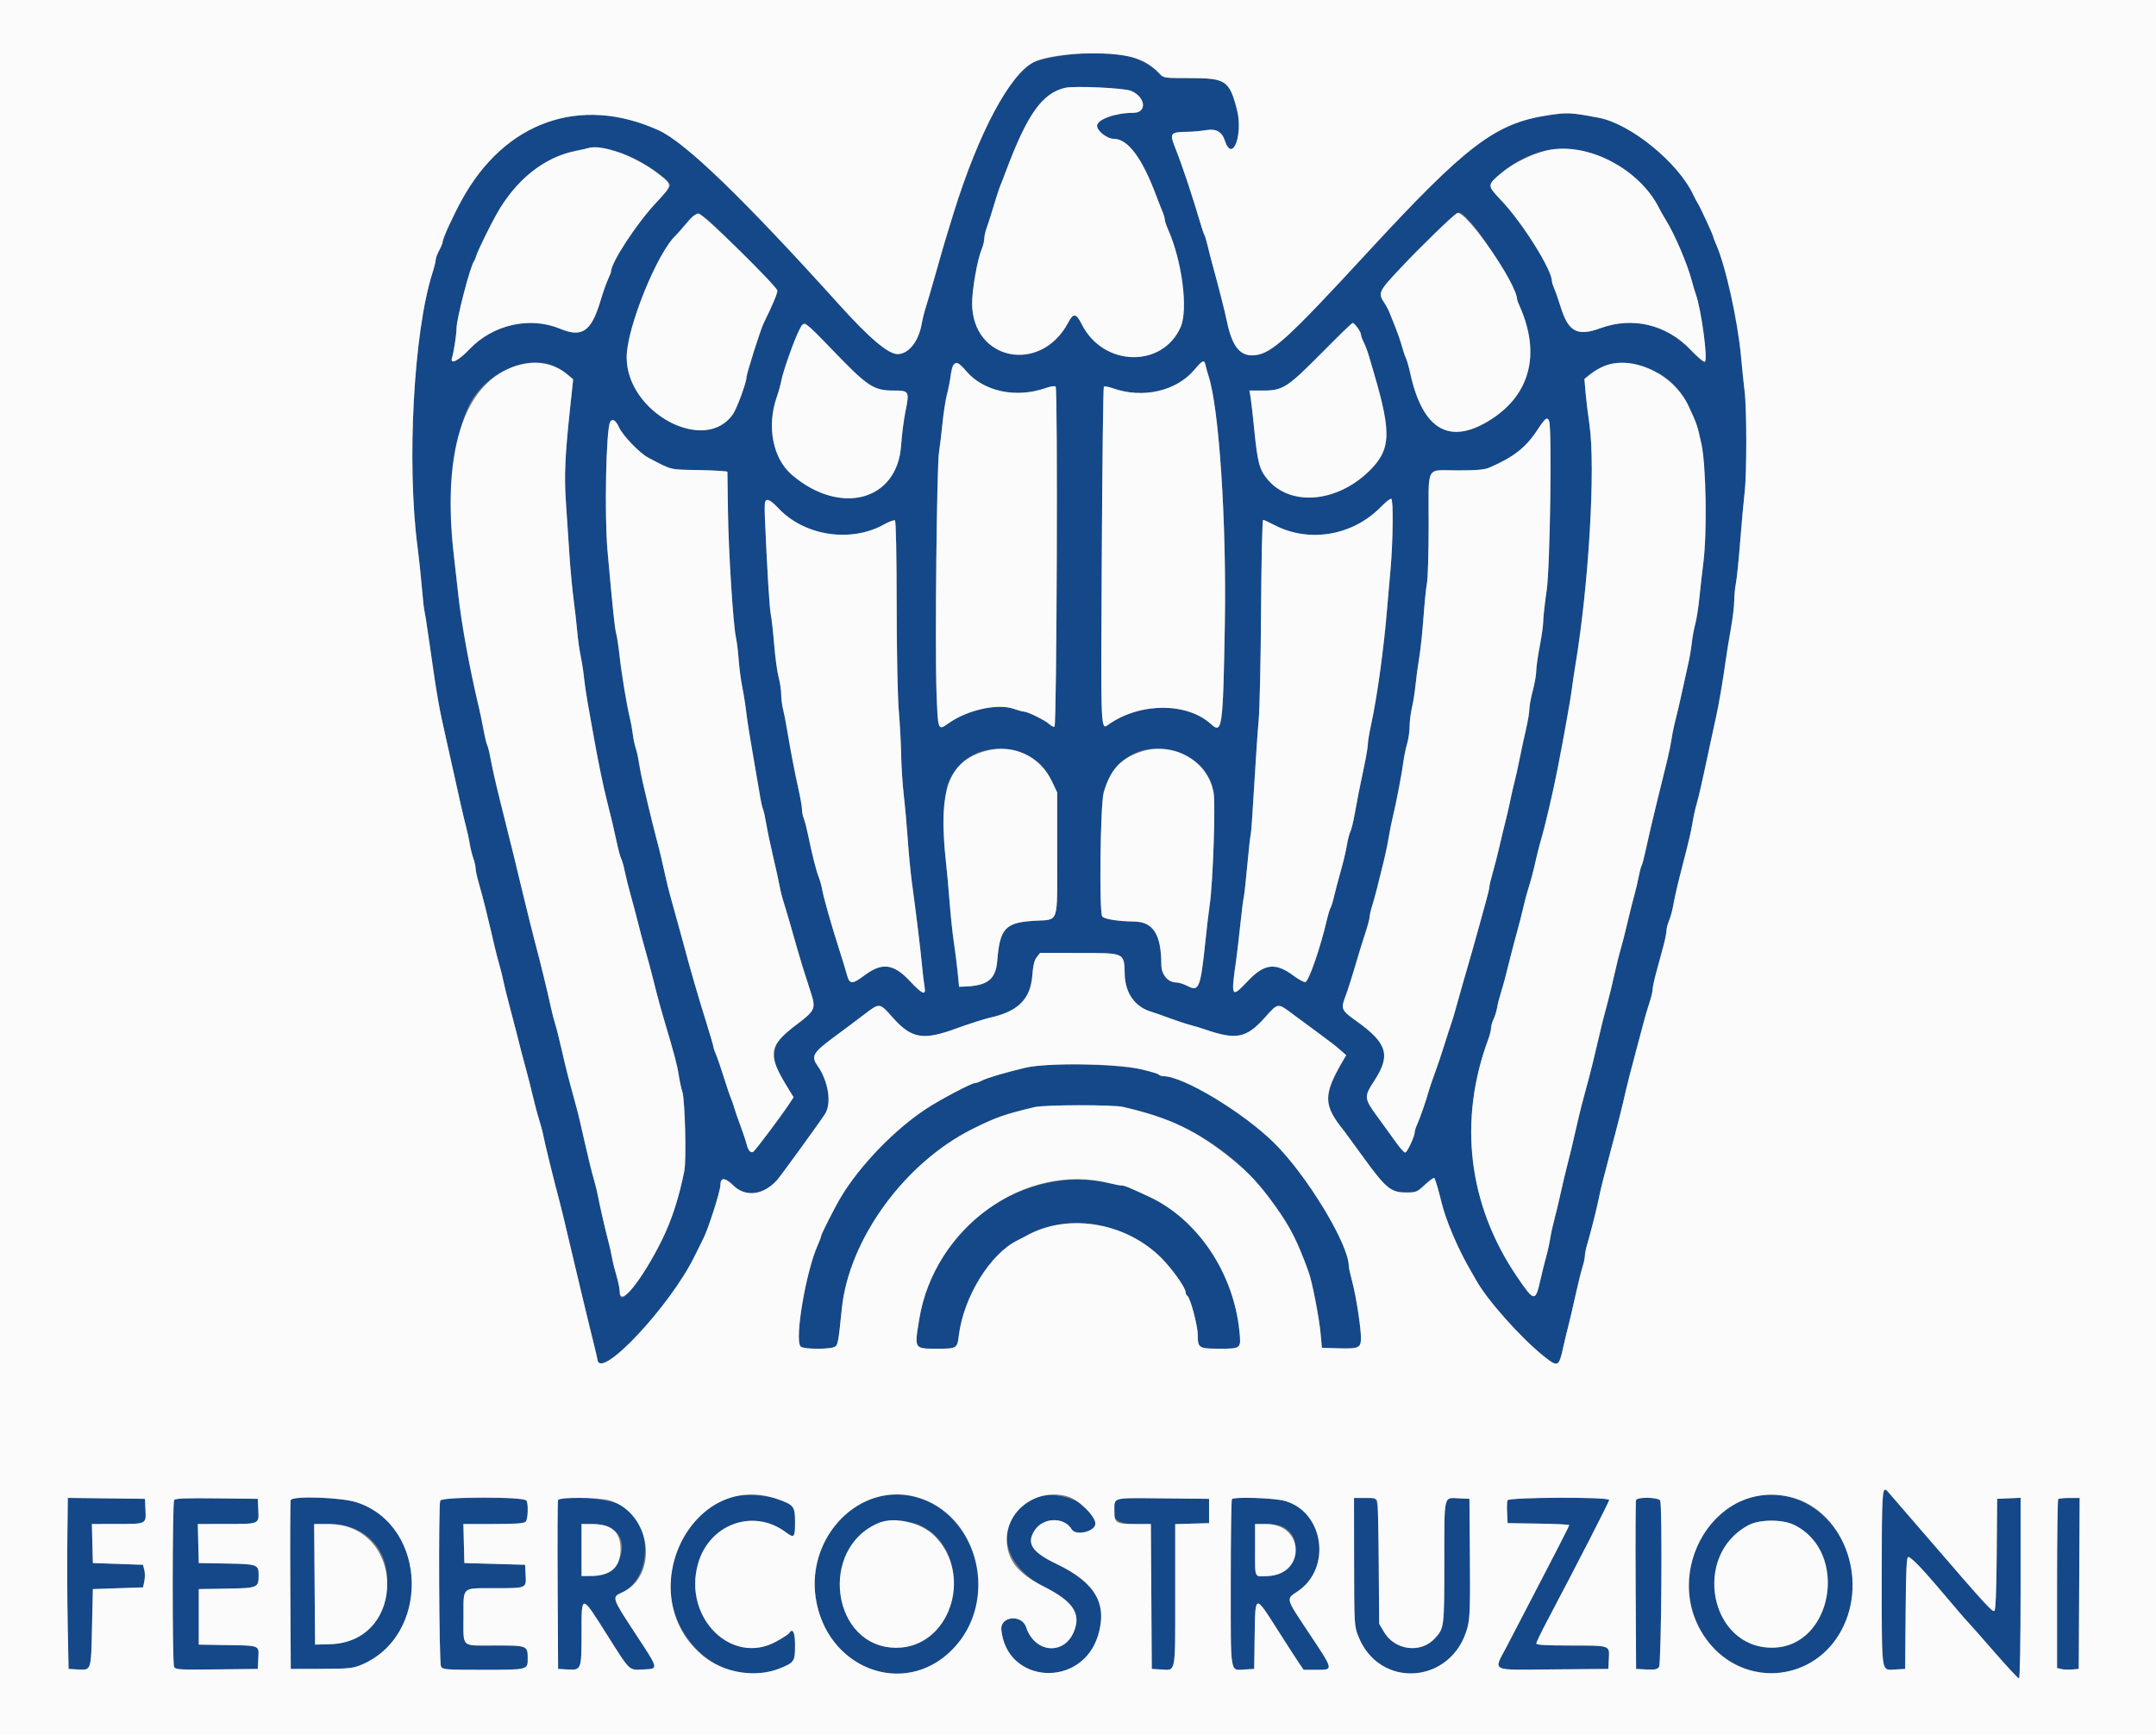 <svg id="svg" version="1.1" xmlns="http://www.w3.org/2000/svg" xmlns:xlink="http://www.w3.org/1999/xlink" width="400" height="321.966" viewBox="0, 0, 400,321.966"><rect x="0" y="0" width="400" height="321.966" fill="#808080" stroke="none"/><g id="svgg"><path id="path0" d="M197.262 10.285 C 194.788 10.640,192.549 11.152,191.787 11.536 C 187.334 13.782,181.520 24.716,176.944 39.452 C 175.291 44.776,174.924 46.014,173.601 50.725 C 172.854 53.382,172.029 56.208,171.767 57.005 C 171.504 57.802,171.151 59.229,170.982 60.176 C 170.406 63.393,168.545 65.700,166.525 65.700 C 164.789 65.700,161.320 62.764,155.706 56.542 C 137.918 36.827,127.165 26.436,122.222 24.186 C 107.726 17.589,93.677 22.534,85.710 37.037 C 84.005 40.142,82.126 44.260,82.126 44.893 C 82.126 45.094,81.836 45.800,81.481 46.461 C 81.127 47.122,80.837 47.907,80.837 48.205 C 80.837 48.503,80.557 49.627,80.214 50.702 C 76.753 61.549,75.430 85.941,77.461 101.449 C 77.727 103.486,78.092 106.892,78.270 109.018 C 78.449 111.143,78.663 113.100,78.745 113.366 C 78.828 113.631,79.204 116.023,79.582 118.680 C 81.110 129.430,81.371 130.938,82.792 137.198 C 83.134 138.704,83.619 140.878,83.870 142.029 C 85.046 147.424,86.091 151.995,86.485 153.462 C 86.723 154.348,87.017 155.723,87.139 156.517 C 87.261 157.312,87.560 158.526,87.803 159.215 C 88.046 159.904,88.243 160.775,88.240 161.152 C 88.238 161.528,88.513 162.778,88.851 163.929 C 89.190 165.081,89.713 167.037,90.013 168.277 C 90.313 169.517,90.753 171.329,90.989 172.303 C 91.226 173.277,91.583 174.799,91.783 175.684 C 91.983 176.570,92.359 178.019,92.620 178.905 C 92.881 179.791,93.222 181.167,93.378 181.965 C 93.534 182.762,94.052 184.863,94.528 186.634 C 95.004 188.406,95.592 190.652,95.833 191.626 C 96.537 194.467,96.977 196.156,97.595 198.390 C 97.914 199.541,98.482 201.787,98.857 203.382 C 99.233 204.976,99.776 207.005,100.065 207.890 C 100.353 208.776,100.694 210.081,100.821 210.789 C 101.044 212.024,102.928 219.662,103.840 223.027 C 104.080 223.913,104.954 227.536,105.782 231.079 C 106.609 234.622,107.485 238.317,107.729 239.291 C 107.972 240.266,108.477 242.367,108.851 243.961 C 109.226 245.556,109.810 247.947,110.149 249.275 C 110.488 250.604,110.809 251.979,110.862 252.331 C 111.427 256.105,124.363 242.285,128.845 233.119 C 129.567 231.643,130.293 230.183,130.458 229.875 C 131.331 228.243,133.655 220.997,133.655 219.904 C 133.655 218.402,134.498 218.424,136.070 219.967 C 138.321 222.176,141.653 221.762,144.161 218.960 C 144.858 218.182,152.039 208.284,153.061 206.694 C 154.346 204.696,153.695 200.601,151.627 197.666 C 150.453 195.999,150.871 195.274,154.589 192.530 C 156.449 191.158,159.019 189.234,160.301 188.254 C 163.221 186.022,163.151 186.015,165.582 188.750 C 169.122 192.733,171.232 193.100,177.456 190.814 C 179.432 190.089,182.742 189.022,183.575 188.843 C 188.854 187.706,191.183 185.410,191.522 181.009 C 191.667 179.138,191.902 178.158,192.343 177.598 L 192.961 176.812 200.104 176.817 C 208.810 176.823,208.556 176.703,208.670 180.837 C 208.765 184.263,210.579 186.820,213.542 187.706 C 214.154 187.888,215.668 188.418,216.908 188.883 C 218.148 189.349,219.887 189.924,220.773 190.162 C 221.659 190.400,222.818 190.746,223.349 190.931 C 229.369 193.028,231.210 192.675,234.723 188.747 C 237.171 186.010,237.004 186.023,240.065 188.325 C 241.419 189.344,243.628 190.974,244.975 191.948 C 246.321 192.923,247.948 194.185,248.591 194.753 L 249.758 195.786 249.140 196.846 C 245.448 203.178,245.479 205.040,249.357 209.823 C 249.500 210.000,250.929 211.957,252.532 214.171 C 257.154 220.556,257.984 221.256,260.932 221.256 C 262.740 221.256,262.904 221.187,264.397 219.790 C 265.259 218.984,266.034 218.440,266.120 218.582 C 266.335 218.939,266.959 221.068,267.469 223.188 C 268.241 226.396,270.472 231.651,272.665 235.427 C 273.128 236.224,273.678 237.186,273.887 237.566 C 275.887 241.193,282.185 248.265,286.422 251.641 C 289.033 253.721,289.218 253.639,290.007 250.058 C 290.278 248.831,290.708 247.029,290.963 246.055 C 291.217 245.081,291.810 242.544,292.279 240.419 C 292.748 238.293,293.337 235.912,293.587 235.128 C 293.837 234.343,294.042 233.382,294.042 232.991 C 294.042 232.600,294.254 231.575,294.514 230.713 C 295.118 228.709,296.292 224.052,296.614 222.383 C 296.882 220.994,297.542 218.332,298.571 214.493 C 300.127 208.685,300.995 205.253,301.625 202.415 C 301.861 201.353,302.622 198.382,303.317 195.813 C 304.013 193.245,304.764 190.419,304.986 189.533 C 305.209 188.647,305.664 187.111,305.997 186.118 C 306.330 185.126,306.602 184.000,306.602 183.616 C 306.602 183.231,306.907 181.797,307.279 180.428 C 307.651 179.059,308.231 176.924,308.568 175.684 C 308.905 174.444,309.180 173.099,309.180 172.695 C 309.179 172.291,309.397 171.437,309.665 170.797 C 309.932 170.158,310.277 168.894,310.432 167.990 C 310.697 166.447,311.271 163.987,312.246 160.225 C 313.395 155.792,313.747 154.275,314.024 152.566 C 314.190 151.541,314.526 150.020,314.771 149.184 C 315.193 147.742,315.795 145.083,317.262 138.164 C 317.619 136.481,318.123 134.163,318.381 133.011 C 318.887 130.754,319.671 126.167,320.168 122.544 C 320.339 121.304,320.762 118.696,321.110 116.747 C 321.457 114.799,321.747 112.407,321.754 111.433 C 321.761 110.459,321.901 109.010,322.064 108.213 C 322.227 107.415,322.588 103.865,322.867 100.322 C 323.145 96.779,323.512 92.725,323.683 91.313 C 324.086 87.977,324.083 75.917,323.678 72.616 C 323.505 71.204,323.213 68.382,323.029 66.345 C 322.407 59.453,320.126 49.185,318.331 45.201 C 318.080 44.643,317.874 44.090,317.874 43.974 C 317.874 43.690,315.382 38.296,314.967 37.681 C 314.788 37.415,314.437 36.758,314.188 36.220 C 311.413 30.217,302.560 22.978,296.618 21.853 C 291.371 20.859,290.834 20.833,287.163 21.394 C 277.389 22.887,272.052 26.947,253.684 46.860 C 238.851 62.940,235.928 65.603,232.769 65.914 C 230.123 66.175,228.634 64.379,227.650 59.742 C 227.157 57.416,226.264 53.901,224.910 48.953 C 224.643 47.979,224.255 46.457,224.047 45.572 C 223.839 44.686,223.580 43.816,223.471 43.639 C 223.362 43.462,223.124 42.810,222.942 42.190 C 221.213 36.308,219.394 30.842,217.991 27.315 C 216.962 24.728,217.149 24.490,220.236 24.457 C 221.240 24.447,222.786 24.312,223.671 24.158 C 225.618 23.819,226.689 24.404,227.255 26.117 C 228.648 30.335,230.692 24.973,229.475 20.290 C 228.088 14.948,227.407 14.493,220.814 14.493 C 215.926 14.493,215.888 14.487,215.113 13.653 C 211.885 10.184,205.870 9.049,197.262 10.285 M209.850 16.862 C 212.568 18.012,212.862 20.934,210.260 20.934 C 206.967 20.934,203.543 22.160,203.543 23.339 C 203.543 24.312,205.417 25.763,206.678 25.766 C 209.252 25.773,211.885 29.302,214.486 36.232 C 214.885 37.295,215.412 38.640,215.657 39.222 C 215.902 39.804,216.103 40.488,216.103 40.743 C 216.103 40.998,216.378 41.826,216.714 42.584 C 219.318 48.454,220.471 57.466,219.032 60.709 C 215.643 68.347,204.681 68.048,200.721 60.209 C 199.654 58.096,199.155 58.020,198.200 59.824 C 193.094 69.480,180.351 66.931,180.355 56.253 C 180.356 53.696,181.331 48.165,182.108 46.307 C 182.383 45.648,182.609 44.745,182.609 44.300 C 182.609 43.855,182.812 42.945,183.061 42.277 C 183.309 41.609,183.900 39.758,184.373 38.164 C 184.846 36.570,185.360 34.976,185.514 34.622 C 185.669 34.267,186.176 32.963,186.641 31.723 C 190.591 21.196,193.346 17.313,197.585 16.300 C 199.295 15.891,208.558 16.315,209.850 16.862 M114.676 28.211 C 117.842 29.023,124.316 33.179,124.316 34.401 C 124.316 34.642,123.144 36.095,121.712 37.629 C 118.055 41.547,113.366 48.722,113.366 50.399 C 113.366 50.509,113.092 51.207,112.758 51.950 C 112.424 52.693,111.829 54.388,111.436 55.717 C 109.722 61.503,108.025 62.699,103.939 61.003 C 98.328 58.673,91.466 60.212,87.124 64.775 C 85.071 66.932,83.473 67.739,83.857 66.425 C 84.206 65.233,84.702 61.988,84.702 60.901 C 84.702 59.150,87.216 49.493,87.939 48.470 C 88.064 48.293,88.274 47.786,88.405 47.343 C 88.656 46.501,90.859 41.990,92.101 39.775 C 95.687 33.379,100.912 29.188,106.763 28.013 C 107.826 27.799,108.841 27.572,109.018 27.507 C 109.579 27.303,112.592 27.678,114.676 28.211 M293.559 27.992 C 299.422 29.196,305.349 33.624,307.825 38.647 C 308.043 39.090,308.622 40.105,309.112 40.902 C 310.731 43.537,313.057 48.986,313.855 52.013 C 314.089 52.899,314.434 54.058,314.622 54.589 C 315.650 57.494,316.893 66.761,316.304 67.125 C 316.117 67.241,314.929 66.246,313.664 64.915 C 309.202 60.217,302.915 58.708,296.922 60.896 C 292.635 62.461,290.973 61.574,289.550 56.962 C 289.147 55.657,288.616 54.133,288.370 53.575 C 288.124 53.016,287.923 52.385,287.923 52.173 C 287.923 50.034,282.445 41.308,278.487 37.141 C 275.886 34.403,275.886 34.346,278.477 32.153 C 283.010 28.317,288.186 26.888,293.559 27.992 M273.151 41.610 C 275.921 44.745,281.481 54.095,281.481 55.618 C 281.481 55.707,281.685 56.237,281.934 56.795 C 285.991 65.885,283.784 73.680,275.845 78.305 C 268.642 82.502,263.862 79.453,261.637 69.243 C 261.386 68.092,261.037 66.860,260.861 66.506 C 260.684 66.151,260.341 65.137,260.097 64.251 C 259.853 63.366,259.332 61.844,258.939 60.870 C 258.547 59.895,258.057 58.663,257.850 58.132 C 257.644 57.601,257.234 56.804,256.940 56.361 C 255.589 54.330,255.651 54.192,260.023 49.545 C 263.574 45.770,269.343 40.167,270.299 39.563 C 270.854 39.212,271.342 39.563,273.151 41.610 M137.236 46.527 C 141.023 50.330,144.167 53.652,144.222 53.911 C 144.303 54.295,143.262 56.777,141.691 59.941 C 141.097 61.139,138.486 69.382,138.486 70.061 C 138.486 70.948,136.782 75.613,136.051 76.728 C 130.994 84.438,116.264 76.669,116.264 66.293 C 116.264 60.872,121.919 46.875,125.417 43.639 C 125.608 43.462,126.465 42.484,127.320 41.465 C 129.614 38.732,129.322 38.583,137.236 46.527 M154.814 65.320 C 160.994 71.731,162.121 72.464,165.796 72.464 C 168.688 72.464,168.749 72.573,167.983 76.362 C 167.670 77.911,167.308 80.746,167.178 82.664 C 166.486 92.901,155.936 95.760,146.962 88.144 C 143.400 85.121,142.215 79.179,144.091 73.752 C 144.427 72.778,144.811 71.401,144.943 70.692 C 145.540 67.496,148.590 59.900,149.275 59.906 C 149.452 59.908,151.945 62.344,154.814 65.320 M251.828 60.752 C 252.196 61.219,252.496 61.806,252.496 62.056 C 252.496 62.307,252.726 62.957,253.007 63.501 C 253.288 64.044,253.714 65.160,253.953 65.981 C 254.191 66.801,254.621 68.269,254.908 69.243 C 258.210 80.467,258.053 83.480,253.959 87.455 C 247.932 93.309,239.341 93.986,235.158 88.937 C 233.647 87.114,233.305 85.821,232.692 79.628 C 232.434 77.016,232.127 74.336,232.011 73.671 L 231.800 72.464 234.303 72.464 C 238.007 72.464,238.801 71.955,245.229 65.468 C 251.356 59.284,250.919 59.596,251.828 60.752 M223.692 67.874 C 223.799 68.362,224.030 69.195,224.206 69.726 C 226.181 75.677,227.575 96.918,227.240 115.942 C 226.901 135.151,226.749 136.250,224.689 134.365 C 220.265 130.315,211.602 130.315,205.760 134.364 C 204.175 135.463,204.227 136.685,204.412 103.160 C 204.507 86.012,204.678 71.877,204.793 71.751 C 204.907 71.624,205.651 71.752,206.446 72.034 C 212.007 74.012,218.243 72.591,221.629 68.576 C 223.172 66.746,223.426 66.660,223.692 67.874 M102.777 67.939 C 103.552 68.284,104.672 68.974,105.264 69.472 L 106.342 70.378 105.806 75.366 C 104.821 84.549,104.655 88.183,104.992 93.156 C 105.169 95.769,105.458 100.117,105.635 102.818 C 105.811 105.519,106.167 109.324,106.425 111.272 C 106.683 113.221,106.986 115.902,107.098 117.230 C 107.210 118.559,107.496 120.588,107.734 121.739 C 107.971 122.890,108.251 124.702,108.356 125.765 C 108.461 126.828,108.768 128.929,109.038 130.435 C 109.309 131.940,109.826 134.839,110.187 136.876 C 110.963 141.252,111.934 145.941,112.621 148.631 C 113.350 151.487,113.979 154.154,114.502 156.614 C 114.757 157.817,115.099 159.049,115.262 159.353 C 115.425 159.658,115.718 160.703,115.914 161.676 C 116.109 162.650,116.635 164.750,117.083 166.345 C 117.531 167.939,118.107 170.113,118.363 171.176 C 118.620 172.238,119.198 174.412,119.648 176.006 C 120.098 177.601,120.670 179.702,120.918 180.676 C 121.167 181.651,121.609 183.390,121.901 184.541 C 122.194 185.692,122.802 187.866,123.252 189.372 C 125.047 195.368,125.654 197.667,125.933 199.517 C 126.093 200.580,126.391 201.957,126.595 202.576 C 127.086 204.072,127.367 215.179,126.965 217.230 C 125.552 224.446,123.069 230.658,119.507 235.895 C 116.124 240.868,114.976 241.818,114.976 239.647 C 114.976 239.135,114.700 237.794,114.364 236.668 C 114.027 235.543,113.656 234.042,113.539 233.333 C 113.422 232.625,113.132 231.320,112.894 230.435 C 112.375 228.499,111.218 223.469,110.931 221.900 C 110.818 221.280,110.540 220.121,110.314 219.324 C 109.782 217.452,109.243 215.284,108.511 212.077 C 108.188 210.660,107.758 208.776,107.555 207.890 C 107.352 207.005,106.924 205.338,106.603 204.187 C 105.533 200.348,105.001 198.257,104.187 194.686 C 103.742 192.738,103.211 190.636,103.006 190.016 C 102.801 189.396,102.446 188.019,102.218 186.957 C 101.592 184.042,100.158 178.164,99.271 174.879 C 99.008 173.905,98.602 172.311,98.369 171.337 C 98.136 170.362,97.656 168.406,97.302 166.989 C 96.949 165.572,96.493 163.688,96.288 162.802 C 96.084 161.916,95.647 160.105,95.317 158.776 C 93.904 153.090,93.330 150.781,92.914 149.114 C 91.938 145.200,91.377 142.733,91.007 140.726 C 90.793 139.566,90.518 138.455,90.395 138.256 C 90.272 138.058,89.960 136.760,89.701 135.373 C 89.441 133.985,89.090 132.271,88.919 131.562 C 87.152 124.208,85.607 115.757,85.003 110.145 C 84.822 108.462,84.462 105.274,84.204 103.060 C 82.947 92.293,84.119 80.957,87.096 75.083 C 90.064 69.225,97.777 65.712,102.777 67.939 M179.339 68.937 C 182.546 72.661,188.572 73.920,194.000 72.001 C 194.910 71.679,195.688 71.566,195.853 71.731 C 196.276 72.154,196.063 134.700,195.638 134.841 C 195.452 134.903,195.003 134.676,194.639 134.336 C 193.886 133.635,190.668 132.047,189.985 132.040 C 189.736 132.038,188.881 131.806,188.084 131.526 C 185.088 130.472,179.448 131.724,175.955 134.219 C 174.003 135.613,174.008 135.626,173.746 128.281 C 173.447 119.920,173.800 86.493,174.214 83.897 C 174.384 82.834,174.675 80.414,174.862 78.518 C 175.049 76.622,175.417 74.244,175.680 73.233 C 175.943 72.222,176.253 70.658,176.367 69.756 C 176.741 66.813,177.362 66.642,179.339 68.937 M304.748 67.981 C 309.672 69.640,311.814 71.855,314.532 78.100 C 316.317 82.203,317.088 96.225,315.992 104.670 C 315.773 106.353,315.452 109.179,315.278 110.950 C 315.104 112.721,314.763 114.895,314.520 115.781 C 314.278 116.667,313.987 118.246,313.875 119.291 C 313.763 120.336,313.467 122.075,313.218 123.156 C 312.969 124.237,312.454 126.570,312.074 128.341 C 311.694 130.113,311.155 132.432,310.876 133.494 C 310.597 134.557,310.265 136.151,310.137 137.037 C 310.009 137.923,309.657 139.662,309.355 140.902 C 308.493 144.447,307.653 147.858,307.255 149.436 C 306.756 151.411,305.705 155.937,305.190 158.327 C 304.957 159.408,304.670 160.447,304.553 160.637 C 304.436 160.826,304.197 161.753,304.021 162.697 C 303.845 163.640,303.492 165.137,303.237 166.023 C 302.982 166.908,302.400 169.227,301.943 171.176 C 301.487 173.124,300.913 175.370,300.668 176.167 C 300.423 176.965,299.903 179.066,299.512 180.837 C 299.121 182.609,298.540 185.000,298.222 186.151 C 297.560 188.543,297.023 190.689,296.449 193.237 C 295.874 195.790,295.012 199.266,294.492 201.127 C 293.767 203.725,293.069 206.464,292.605 208.535 C 291.896 211.696,291.137 214.871,290.679 216.586 C 290.443 217.472,289.931 219.646,289.540 221.417 C 289.150 223.188,288.611 225.435,288.344 226.409 C 288.076 227.383,287.743 228.913,287.604 229.808 C 287.465 230.703,287.129 232.225,286.858 233.190 C 286.587 234.154,286.114 236.058,285.807 237.419 C 284.856 241.635,284.660 241.610,281.425 236.846 C 272.371 223.510,270.502 207.914,276.143 192.754 C 276.407 192.045,276.629 191.132,276.636 190.725 C 276.644 190.317,276.849 189.593,277.091 189.114 C 277.333 188.636,277.633 187.665,277.758 186.957 C 277.882 186.248,278.193 185.016,278.448 184.219 C 278.896 182.819,279.419 180.854,280.336 177.134 C 280.576 176.159,281.095 174.203,281.489 172.786 C 281.883 171.369,282.392 169.370,282.621 168.344 C 282.850 167.318,283.254 165.797,283.519 164.963 C 284.055 163.278,284.575 161.286,285.051 159.098 C 285.225 158.301,285.579 156.924,285.839 156.039 C 286.724 153.017,288.073 147.241,289.034 142.351 C 290.070 137.078,291.430 129.466,291.622 127.858 C 291.738 126.884,292.028 124.928,292.265 123.510 C 294.775 108.508,296.050 86.696,294.882 78.719 C 294.599 76.784,294.275 74.100,294.161 72.754 L 293.955 70.306 295.101 69.392 C 297.751 67.277,301.173 66.777,304.748 67.981 M287.405 78.126 C 287.952 79.552,287.586 105.170,286.957 109.501 C 286.609 111.892,286.322 114.459,286.318 115.206 C 286.315 115.953,286.023 118.054,285.669 119.876 C 285.316 121.698,285.022 123.768,285.018 124.477 C 285.013 125.185,284.723 126.842,284.372 128.159 C 284.022 129.475,283.736 131.028,283.736 131.609 C 283.736 132.190,283.455 133.867,283.112 135.334 C 282.769 136.802,282.245 139.235,281.947 140.741 C 281.650 142.246,281.200 144.275,280.946 145.250 C 280.692 146.224,280.346 147.746,280.176 148.631 C 280.006 149.517,279.659 151.039,279.405 152.013 C 279.151 152.987,278.627 155.161,278.241 156.844 C 277.855 158.527,277.267 160.834,276.934 161.971 C 276.601 163.107,276.329 164.251,276.329 164.512 C 276.329 164.773,276.057 165.945,275.725 167.115 C 275.393 168.286,274.809 170.403,274.428 171.820 C 274.046 173.237,273.460 175.338,273.125 176.490 C 271.749 181.229,270.455 185.765,270.049 187.279 C 269.812 188.164,269.461 189.324,269.270 189.855 C 269.079 190.386,268.493 192.198,267.968 193.881 C 267.443 195.564,266.636 197.955,266.176 199.195 C 265.715 200.435,265.221 201.884,265.078 202.415 C 264.643 204.029,263.441 207.507,262.946 208.583 C 262.690 209.141,262.480 209.791,262.480 210.026 C 262.480 210.823,261.076 213.849,260.706 213.849 C 260.503 213.849,259.769 213.046,259.074 212.064 C 258.379 211.083,256.832 208.946,255.636 207.315 C 253.050 203.787,253.024 203.524,254.966 200.539 C 258.077 195.758,257.404 193.551,251.562 189.390 C 248.914 187.504,248.754 187.164,249.538 185.084 C 250.108 183.573,250.857 181.199,252.048 177.134 C 252.281 176.337,252.840 174.560,253.289 173.186 C 253.739 171.811,254.106 170.434,254.105 170.126 C 254.104 169.818,254.310 168.913,254.562 168.116 C 255.007 166.713,255.724 163.944,256.855 159.259 C 257.155 158.019,257.520 156.217,257.666 155.255 C 257.812 154.292,258.147 152.626,258.411 151.551 C 259.022 149.063,260.121 143.318,260.387 141.224 C 260.499 140.338,260.799 138.899,261.053 138.025 C 261.306 137.152,261.516 135.702,261.518 134.805 C 261.521 133.907,261.723 132.303,261.967 131.240 C 262.211 130.177,262.507 128.293,262.626 127.053 C 262.744 125.813,263.047 123.567,263.300 122.061 C 263.552 120.556,263.911 117.179,264.097 114.558 C 264.283 111.936,264.575 109.054,264.746 108.153 C 264.917 107.252,265.056 102.416,265.056 97.406 C 265.056 86.042,264.419 87.279,270.276 87.279 C 273.937 87.279,275.388 87.157,276.280 86.775 C 280.749 84.863,283.053 83.074,285.154 79.884 C 286.695 77.545,287.070 77.253,287.405 78.126 M114.834 79.269 C 115.519 80.789,118.664 84.071,120.214 84.884 C 124.832 87.304,124.038 87.109,129.710 87.220 C 132.589 87.276,134.948 87.421,134.954 87.542 C 134.960 87.663,135.006 90.950,135.057 94.847 C 135.154 102.280,136.023 115.990,136.545 118.317 C 136.713 119.067,136.938 120.904,137.044 122.401 C 137.151 123.897,137.445 126.135,137.698 127.375 C 137.950 128.615,138.293 130.789,138.459 132.206 C 138.625 133.623,139.148 136.957,139.621 139.614 C 140.094 142.271,140.671 145.633,140.905 147.087 C 141.138 148.540,141.422 149.879,141.535 150.063 C 141.649 150.247,141.934 151.522,142.170 152.896 C 142.405 154.270,142.992 157.061,143.475 159.098 C 143.957 161.135,144.470 163.476,144.615 164.300 C 144.760 165.125,145.103 166.501,145.378 167.360 C 145.653 168.219,146.188 170.008,146.567 171.337 C 146.947 172.665,147.548 174.767,147.902 176.006 C 148.564 178.318,149.104 180.057,150.424 184.129 C 151.401 187.142,151.249 187.490,147.826 190.079 C 144.407 192.667,143.637 193.747,143.647 195.941 C 143.654 197.598,143.917 198.204,146.324 202.108 L 147.237 203.590 146.377 204.888 C 144.866 207.171,140.144 213.459,139.763 213.695 C 139.256 214.008,138.808 213.482,138.487 212.197 C 138.337 211.600,137.833 210.097,137.367 208.857 C 136.901 207.617,136.375 206.095,136.199 205.475 C 136.023 204.855,135.745 204.058,135.582 203.704 C 135.418 203.349,134.831 201.610,134.277 199.839 C 133.723 198.068,133.066 196.162,132.818 195.604 C 132.570 195.045,132.367 194.448,132.367 194.277 C 132.367 194.106,131.783 192.099,131.070 189.817 C 129.499 184.793,128.164 180.193,126.874 175.362 C 126.496 173.945,125.919 171.844,125.591 170.692 C 124.490 166.816,123.941 164.744,123.503 162.802 C 123.264 161.739,122.904 160.145,122.704 159.259 C 122.504 158.374,122.068 156.634,121.736 155.395 C 121.404 154.155,120.825 151.836,120.449 150.242 C 120.073 148.647,119.559 146.473,119.306 145.411 C 119.054 144.348,118.713 142.609,118.549 141.546 C 118.385 140.483,118.111 139.251,117.941 138.808 C 117.771 138.366,117.530 137.206,117.406 136.232 C 117.281 135.258,117.034 133.895,116.857 133.205 C 116.324 131.124,115.308 124.997,114.955 121.739 C 114.773 120.056,114.485 118.153,114.315 117.509 C 114.039 116.468,113.717 113.391,112.717 102.254 C 112.113 95.537,112.444 79.492,113.211 78.251 C 113.619 77.591,114.258 77.992,114.834 79.269 M258.376 97.452 C 258.333 100.093,258.155 103.776,257.981 105.636 C 257.807 107.496,257.517 110.829,257.336 113.043 C 256.751 120.237,255.489 129.394,254.398 134.359 C 254.061 135.897,253.784 137.536,253.784 138.002 C 253.784 138.467,253.505 140.180,253.163 141.807 C 252.170 146.535,251.852 148.138,251.340 151.013 C 251.075 152.500,250.706 154.001,250.521 154.348 C 250.335 154.694,250.053 155.796,249.893 156.797 C 249.734 157.797,249.232 159.919,248.778 161.514 C 248.324 163.108,247.766 165.223,247.537 166.213 C 247.309 167.203,247.004 168.205,246.860 168.438 C 246.716 168.671,246.409 169.673,246.179 170.663 C 244.974 175.851,242.812 182.097,242.181 182.215 C 241.910 182.265,240.917 181.730,239.973 181.026 C 236.647 178.545,234.593 178.780,231.540 181.993 C 228.416 185.280,228.343 185.149,229.347 178.100 C 229.512 176.948,229.858 173.989,230.117 171.523 C 230.375 169.057,230.659 166.811,230.747 166.531 C 230.835 166.251,231.128 163.604,231.398 160.648 C 231.668 157.692,231.958 155.083,232.042 154.851 C 232.126 154.618,232.415 150.588,232.684 145.894 C 232.953 141.200,233.328 135.692,233.518 133.655 C 233.708 131.618,233.909 122.415,233.964 113.205 C 234.020 103.994,234.191 96.460,234.344 96.464 C 234.496 96.467,235.419 96.887,236.393 97.398 C 242.853 100.782,250.948 99.418,256.191 94.061 C 258.408 91.796,258.467 91.886,258.376 97.452 M144.450 94.336 C 149.281 99.439,157.833 100.744,163.991 97.318 C 164.953 96.782,165.876 96.442,166.042 96.562 C 166.223 96.692,166.350 102.936,166.358 112.077 C 166.365 120.999,166.530 129.255,166.753 131.884 C 166.963 134.364,167.160 138.060,167.191 140.097 C 167.222 142.134,167.447 145.539,167.691 147.665 C 167.935 149.791,168.265 153.486,168.424 155.878 C 168.583 158.269,168.937 161.892,169.210 163.929 C 170.101 170.561,170.758 175.949,171.035 178.905 C 171.184 180.499,171.405 182.347,171.525 183.011 C 171.850 184.814,171.194 184.571,168.765 181.986 C 165.755 178.783,163.623 178.537,160.332 181.010 C 158.122 182.670,157.612 182.655,157.145 180.918 C 156.942 180.165,156.359 178.245,155.848 176.651 C 154.188 171.470,152.836 166.717,152.505 164.895 C 152.393 164.275,152.104 163.261,151.864 162.641 C 151.395 161.430,150.602 158.285,149.917 154.911 C 149.682 153.760,149.334 152.410,149.142 151.911 C 148.949 151.413,148.792 150.631,148.792 150.174 C 148.792 149.717,148.513 148.096,148.171 146.571 C 147.469 143.437,146.660 139.227,146.031 135.427 C 145.796 134.010,145.455 132.271,145.273 131.562 C 145.092 130.853,144.938 129.622,144.931 128.824 C 144.925 128.027,144.707 126.578,144.446 125.604 C 144.186 124.630,143.821 121.948,143.635 119.646 C 143.449 117.343,143.165 114.807,143.005 114.009 C 142.756 112.769,142.350 106.124,141.913 96.135 C 141.737 92.114,142.101 91.856,144.450 94.336 M189.359 139.680 C 192.260 140.736,193.853 142.197,195.195 145.034 L 196.135 147.021 196.135 158.495 C 196.135 171.833,196.585 170.549,191.808 170.851 C 186.496 171.186,185.506 172.268,185.019 178.262 C 184.741 181.686,183.253 182.882,179.066 183.047 L 177.939 183.092 177.686 180.515 C 177.546 179.098,177.226 176.562,176.974 174.879 C 176.722 173.196,176.361 169.791,176.171 167.311 C 175.981 164.831,175.686 161.560,175.514 160.043 C 174.898 154.603,175.104 147.203,175.927 145.224 C 178.128 139.931,183.714 137.625,189.359 139.680 M218.443 139.622 C 222.360 140.990,224.459 143.306,225.151 147.021 C 225.540 149.108,225.044 163.726,224.446 167.794 C 224.277 168.945,223.929 171.878,223.674 174.311 C 222.720 183.388,222.467 184.041,220.327 182.950 C 219.612 182.585,218.670 182.287,218.234 182.287 C 216.675 182.287,215.459 180.829,215.456 178.957 C 215.447 173.403,213.958 171.037,210.442 170.987 C 207.369 170.944,204.808 170.531,204.490 170.029 C 203.901 169.098,204.144 149.177,204.771 147.021 C 206.683 140.438,212.214 137.445,218.443 139.622 M190.177 198.126 C 186.294 199.059,183.198 199.978,182.180 200.499 C 181.679 200.756,181.078 200.966,180.846 200.966 C 180.240 200.966,174.477 204.007,171.925 205.673 C 166.007 209.536,159.524 216.243,155.979 222.172 C 154.903 223.970,152.335 229.031,152.335 229.352 C 152.335 229.509,152.060 230.251,151.725 231.002 C 149.519 235.938,147.390 248.456,148.524 249.823 C 148.992 250.387,154.267 250.400,154.972 249.839 C 155.464 249.447,155.578 248.787,156.180 242.834 C 157.480 229.983,167.810 215.765,180.418 209.478 C 184.767 207.310,186.356 206.750,191.948 205.418 C 193.815 204.974,206.477 204.948,208.374 205.386 C 220.912 208.275,229.544 213.909,236.635 223.833 C 239.409 227.715,240.746 230.365,242.808 236.071 C 243.455 237.862,244.746 244.520,245.009 247.424 L 245.250 250.081 248.423 250.173 C 252.086 250.280,252.496 250.085,252.496 248.233 C 252.496 246.301,251.579 240.405,250.869 237.768 C 250.524 236.488,250.242 235.210,250.242 234.930 C 250.242 230.875,242.433 218.003,236.344 212.017 C 230.562 206.335,219.500 199.678,215.839 199.678 C 215.524 199.678,215.128 199.542,214.960 199.377 C 213.238 197.681,195.710 196.796,190.177 198.126 M198.229 218.918 C 184.185 220.051,172.833 230.674,170.537 244.829 C 169.635 250.392,169.537 250.242,174.061 250.242 C 177.484 250.242,177.610 250.162,177.889 247.826 C 178.739 240.712,183.675 232.671,188.728 230.170 C 189.348 229.863,190.072 229.488,190.338 229.337 C 198.368 224.765,209.811 226.953,216.302 234.301 C 218.226 236.479,219.968 239.076,219.968 239.767 C 219.968 240.016,220.105 240.305,220.273 240.408 C 220.835 240.755,222.222 245.966,222.222 247.728 C 222.222 250.116,222.424 250.242,226.273 250.242 C 230.291 250.242,230.287 250.245,229.933 246.860 C 228.803 236.078,222.163 226.229,213.205 222.048 C 209.510 220.323,208.640 219.968,208.111 219.968 C 207.798 219.968,206.751 219.768,205.784 219.524 C 203.870 219.042,200.272 218.753,198.229 218.918 M349.517 276.557 C 348.922 276.775,348.932 308.484,349.527 309.298 C 349.851 309.741,350.316 309.840,351.701 309.762 L 353.462 309.662 353.547 299.275 C 353.614 291.122,353.720 288.889,354.042 288.889 C 354.514 288.889,356.478 290.886,359.447 294.384 C 363.824 299.541,364.750 300.618,365.234 301.106 C 365.508 301.383,367.657 303.820,370.009 306.522 C 372.362 309.223,374.419 311.433,374.583 311.433 C 374.760 311.433,374.879 304.672,374.879 294.671 L 374.879 277.909 372.705 278.005 L 370.531 278.100 370.446 288.390 C 370.389 295.349,370.248 298.749,370.012 298.895 C 369.623 299.136,368.357 297.746,357.668 285.346 C 353.621 280.652,350.222 276.721,350.115 276.610 C 350.007 276.500,349.738 276.475,349.517 276.557 M135.812 277.759 C 130.644 279.242,126.212 284.296,124.821 290.291 C 121.932 302.750,133.577 314.044,144.686 309.558 C 147.367 308.475,147.504 308.268,147.504 305.291 C 147.504 302.834,147.062 301.951,146.382 303.052 C 146.275 303.225,145.240 303.896,144.082 304.543 C 135.759 309.198,126.617 300.094,129.531 290.053 C 131.656 282.732,139.802 279.835,145.763 284.281 C 147.346 285.461,147.504 285.299,147.504 282.498 C 147.504 279.528,147.301 279.246,144.410 278.205 C 142.044 277.353,137.964 277.141,135.812 277.759 M162.732 277.776 C 155.375 279.574,150.145 288.055,151.311 296.299 C 153.184 309.542,167.669 315.159,176.637 306.119 C 188.103 294.561,178.035 274.038,162.732 277.776 M192.279 277.854 C 184.300 280.670,185.080 290.053,193.652 294.373 C 199.119 297.128,200.633 299.412,199.223 302.779 C 197.367 307.209,191.946 306.690,190.384 301.932 C 189.573 299.464,185.526 299.874,185.777 302.399 C 186.780 312.500,200.730 313.301,203.726 303.429 C 205.503 297.571,203.204 293.615,196.029 290.188 C 191.381 287.969,190.336 286.316,192.023 283.854 C 193.637 281.499,197.470 281.448,198.838 283.763 C 199.591 285.039,203.221 284.168,203.221 282.711 C 203.221 279.208,196.676 276.302,192.279 277.854 M325.121 277.741 C 316.999 279.716,311.610 289.590,313.878 298.343 C 317.493 312.295,335.029 314.895,341.656 302.462 C 348.371 289.863,338.145 274.574,325.121 277.741 M12.491 285.582 C 12.441 289.792,12.472 296.932,12.560 301.449 L 12.721 309.662 14.458 309.761 C 16.944 309.902,16.887 310.069,17.069 301.998 L 17.230 294.847 21.886 294.686 L 26.543 294.525 26.783 293.365 C 26.915 292.727,26.911 291.785,26.774 291.272 L 26.525 290.338 21.878 290.177 L 17.230 290.016 17.139 286.393 L 17.048 282.770 21.648 282.765 C 27.213 282.759,27.114 282.807,26.989 280.164 L 26.892 278.100 19.738 278.013 L 12.583 277.927 12.491 285.582 M32.310 278.336 C 31.964 278.872,31.947 308.525,32.292 309.265 C 32.536 309.790,33.157 309.828,40.192 309.748 L 47.826 309.662 47.922 307.659 C 48.038 305.215,48.354 305.338,41.707 305.231 L 36.876 305.153 36.876 300.000 L 36.876 294.847 42.029 294.762 C 47.855 294.665,47.987 294.609,47.987 292.248 C 47.987 290.289,47.753 290.205,42.006 290.105 L 36.876 290.016 36.785 286.393 L 36.694 282.770 41.938 282.765 C 48.208 282.759,48.049 282.828,47.923 280.164 L 47.826 278.100 40.200 278.014 C 34.318 277.947,32.513 278.021,32.310 278.336 M53.932 278.341 C 53.847 278.563,53.815 285.700,53.861 294.203 L 53.945 309.662 59.581 309.647 C 64.483 309.634,65.430 309.546,66.850 308.975 C 79.913 303.721,79.453 283.086,66.176 278.752 C 63.295 277.811,54.251 277.508,53.932 278.341 M81.677 278.448 C 81.325 279.367,81.455 308.528,81.815 309.200 C 82.130 309.788,82.563 309.823,89.641 309.823 C 97.923 309.823,97.907 309.827,97.907 307.805 C 97.907 305.309,97.919 305.314,91.811 305.314 C 85.388 305.314,85.990 305.877,85.990 299.877 C 85.990 294.314,85.575 294.687,91.771 294.681 C 97.738 294.675,97.649 294.713,97.522 292.241 L 97.424 290.338 91.787 290.177 L 86.151 290.016 86.060 286.393 L 85.969 282.770 91.551 282.770 C 97.867 282.770,97.907 282.756,97.907 280.477 C 97.907 277.762,98.478 277.939,89.694 277.939 C 82.859 277.939,81.848 278.003,81.677 278.448 M103.529 278.341 C 103.444 278.563,103.413 285.700,103.459 294.203 L 103.543 309.662 105.304 309.762 C 107.863 309.907,107.890 309.835,107.890 302.998 C 107.890 295.716,107.816 295.713,112.534 303.185 C 116.992 310.245,116.611 309.878,119.350 309.758 C 122.251 309.630,122.293 309.819,117.879 303.106 C 113.546 296.517,113.482 296.331,115.285 295.536 C 121.036 292.998,121.183 282.298,115.506 279.334 C 112.923 277.985,103.951 277.242,103.529 278.341 M206.961 278.443 C 205.801 281.465,206.877 282.770,210.528 282.770 L 213.520 282.770 213.604 296.216 L 213.688 309.662 215.405 309.760 C 218.208 309.921,218.035 310.826,218.035 295.946 L 218.035 282.793 221.176 282.701 L 224.316 282.609 224.316 280.354 L 224.316 278.100 215.737 278.014 C 208.124 277.938,207.136 277.986,206.961 278.443 M228.556 278.154 C 228.438 278.272,228.341 285.283,228.341 293.734 C 228.341 311.088,228.150 309.922,230.972 309.760 L 232.689 309.662 232.777 303.462 C 232.886 295.749,232.807 295.769,236.979 302.335 C 238.752 305.125,240.576 307.951,241.032 308.615 L 241.862 309.823 244.280 309.823 C 247.459 309.823,247.492 309.982,242.823 302.963 C 238.468 296.419,238.553 296.731,240.739 295.275 C 247.131 291.015,245.645 280.508,238.365 278.484 C 236.393 277.936,229.022 277.688,228.556 278.154 M251.224 289.775 C 251.240 301.189,251.266 301.676,251.953 303.467 C 255.837 313.599,269.554 312.521,272.283 301.869 C 272.710 300.203,272.780 298.079,272.710 288.987 L 272.625 278.100 270.561 278.003 C 267.807 277.873,267.965 277.143,267.960 289.952 C 267.955 301.990,267.942 302.089,266.226 303.976 C 263.614 306.848,258.788 306.240,256.756 302.782 L 255.878 301.288 255.796 290.338 C 255.695 276.832,255.918 277.939,253.295 277.939 L 251.208 277.939 251.224 289.775 M279.683 278.377 C 279.590 278.619,279.558 279.669,279.612 280.712 L 279.710 282.609 285.427 282.697 C 288.571 282.745,291.143 282.868,291.143 282.970 C 291.143 283.072,289.928 285.496,288.443 288.357 C 286.957 291.218,284.728 295.515,283.488 297.907 C 282.249 300.298,280.493 303.674,279.587 305.409 C 277.039 310.285,276.171 309.847,288.164 309.747 L 298.390 309.662 298.488 307.759 C 298.617 305.253,298.826 305.325,291.385 305.319 C 286.816 305.315,285.024 305.210,285.024 304.944 C 285.024 304.741,285.910 302.896,286.993 300.845 C 292.767 289.909,298.551 278.629,298.551 278.306 C 298.551 277.720,279.908 277.790,279.683 278.377 M303.529 278.341 C 303.444 278.563,303.413 285.700,303.459 294.203 L 303.543 309.662 305.466 309.761 C 307.001 309.839,307.472 309.746,307.801 309.296 C 308.233 308.706,308.437 279.543,308.017 278.448 C 307.767 277.797,303.774 277.702,303.529 278.341 M381.857 278.154 C 381.739 278.272,381.643 285.370,381.643 293.928 L 381.643 309.489 382.398 309.678 C 382.813 309.782,383.719 309.821,384.411 309.765 L 385.668 309.662 385.752 293.800 L 385.835 277.939 383.954 277.939 C 382.919 277.939,381.975 278.035,381.857 278.154 M170.692 283.002 C 181.099 287.940,177.704 305.688,166.345 305.732 C 154.292 305.779,151.711 287.197,163.124 282.538 C 164.645 281.917,168.964 282.182,170.692 283.002 M332.850 282.930 C 343.126 287.928,340.032 305.607,328.861 305.718 C 317.177 305.834,313.833 288.470,324.477 282.946 C 326.508 281.891,330.699 281.883,332.850 282.930 M65.286 283.458 C 76.032 287.424,72.821 304.738,61.278 305.072 L 58.454 305.153 58.369 293.961 L 58.285 282.770 60.853 282.770 C 62.680 282.770,63.960 282.968,65.286 283.458 M112.538 283.136 C 117.634 285.021,115.421 292.369,109.742 292.416 L 107.890 292.432 107.890 287.601 L 107.890 282.770 109.719 282.770 C 110.725 282.770,111.994 282.934,112.538 283.136 M237.981 283.290 C 242.337 285.463,240.329 292.192,235.253 292.433 C 232.642 292.558,232.850 292.977,232.850 287.601 L 232.850 282.770 234.894 282.770 C 236.131 282.770,237.350 282.975,237.981 283.290 " stroke="none" fill="#144889" fill-rule="evenodd"></path><path id="path1" d="M0.000 161.031 L 0.000 322.061 200.000 322.061 L 400.000 322.061 400.000 161.031 L 400.000 0.000 200.000 0.000 L 0.000 0.000 0.000 161.031 M209.215 10.417 C 211.556 10.868,213.529 11.951,215.113 13.653 C 215.888 14.487,215.926 14.493,220.814 14.493 C 227.407 14.493,228.088 14.948,229.475 20.290 C 230.692 24.973,228.648 30.335,227.255 26.117 C 226.689 24.404,225.618 23.819,223.671 24.158 C 222.786 24.312,221.240 24.447,220.236 24.457 C 217.149 24.490,216.962 24.728,217.991 27.315 C 219.394 30.842,221.213 36.308,222.942 42.190 C 223.124 42.810,223.362 43.462,223.471 43.639 C 223.580 43.816,223.839 44.686,224.047 45.572 C 224.255 46.457,224.643 47.979,224.910 48.953 C 226.264 53.901,227.157 57.416,227.650 59.742 C 228.634 64.379,230.123 66.175,232.769 65.914 C 235.928 65.603,238.851 62.940,253.684 46.860 C 272.052 26.947,277.389 22.887,287.163 21.394 C 290.834 20.833,291.371 20.859,296.618 21.853 C 302.560 22.978,311.413 30.217,314.188 36.220 C 314.437 36.758,314.788 37.415,314.967 37.681 C 315.382 38.296,317.874 43.690,317.874 43.974 C 317.874 44.090,318.080 44.643,318.331 45.201 C 320.126 49.185,322.407 59.453,323.029 66.345 C 323.213 68.382,323.505 71.204,323.678 72.616 C 324.083 75.917,324.086 87.977,323.683 91.313 C 323.512 92.725,323.145 96.779,322.867 100.322 C 322.588 103.865,322.227 107.415,322.064 108.213 C 321.901 109.010,321.761 110.459,321.754 111.433 C 321.747 112.407,321.457 114.799,321.110 116.747 C 320.762 118.696,320.339 121.304,320.168 122.544 C 319.671 126.167,318.887 130.754,318.381 133.011 C 318.123 134.163,317.619 136.481,317.262 138.164 C 315.795 145.083,315.193 147.742,314.771 149.184 C 314.526 150.020,314.190 151.541,314.024 152.566 C 313.747 154.275,313.395 155.792,312.246 160.225 C 311.271 163.987,310.697 166.447,310.432 167.990 C 310.277 168.894,309.932 170.158,309.665 170.797 C 309.397 171.437,309.179 172.291,309.180 172.695 C 309.180 173.099,308.905 174.444,308.568 175.684 C 308.231 176.924,307.651 179.059,307.279 180.428 C 306.907 181.797,306.602 183.231,306.602 183.616 C 306.602 184.000,306.330 185.126,305.997 186.118 C 305.664 187.111,305.209 188.647,304.986 189.533 C 304.764 190.419,304.013 193.245,303.317 195.813 C 302.622 198.382,301.861 201.353,301.625 202.415 C 300.995 205.253,300.127 208.685,298.571 214.493 C 297.542 218.332,296.882 220.994,296.614 222.383 C 296.292 224.052,295.118 228.709,294.514 230.713 C 294.254 231.575,294.042 232.600,294.042 232.991 C 294.042 233.382,293.837 234.343,293.587 235.128 C 293.337 235.912,292.748 238.293,292.279 240.419 C 291.810 242.544,291.217 245.081,290.963 246.055 C 290.708 247.029,290.278 248.831,290.007 250.058 C 289.218 253.639,289.033 253.721,286.422 251.641 C 282.185 248.265,275.887 241.193,273.887 237.566 C 273.678 237.186,273.128 236.224,272.665 235.427 C 270.472 231.651,268.241 226.396,267.469 223.188 C 266.959 221.068,266.335 218.939,266.120 218.582 C 266.034 218.440,265.259 218.984,264.397 219.790 C 262.904 221.187,262.740 221.256,260.932 221.256 C 257.984 221.256,257.154 220.556,252.532 214.171 C 250.929 211.957,249.500 210.000,249.357 209.823 C 245.479 205.040,245.448 203.178,249.140 196.846 L 249.758 195.786 248.591 194.753 C 247.948 194.185,246.321 192.923,244.975 191.948 C 243.628 190.974,241.419 189.344,240.065 188.325 C 237.004 186.023,237.171 186.010,234.723 188.747 C 231.210 192.675,229.369 193.028,223.349 190.931 C 222.818 190.746,221.659 190.400,220.773 190.162 C 219.887 189.924,218.148 189.349,216.908 188.883 C 215.668 188.418,214.154 187.888,213.542 187.706 C 210.579 186.820,208.765 184.263,208.670 180.837 C 208.556 176.703,208.810 176.823,200.104 176.817 L 192.961 176.812 192.343 177.598 C 191.902 178.158,191.667 179.138,191.522 181.009 C 191.183 185.410,188.854 187.706,183.575 188.843 C 182.742 189.022,179.432 190.089,177.456 190.814 C 171.232 193.100,169.122 192.733,165.582 188.750 C 163.151 186.015,163.221 186.022,160.301 188.254 C 159.019 189.234,156.449 191.158,154.589 192.530 C 150.871 195.274,150.453 195.999,151.627 197.666 C 153.695 200.601,154.346 204.696,153.061 206.694 C 152.039 208.284,144.858 218.182,144.161 218.960 C 141.653 221.762,138.321 222.176,136.070 219.967 C 134.498 218.424,133.655 218.402,133.655 219.904 C 133.655 220.997,131.331 228.243,130.458 229.875 C 130.293 230.183,129.567 231.643,128.845 233.119 C 124.363 242.285,111.427 256.105,110.862 252.331 C 110.809 251.979,110.488 250.604,110.149 249.275 C 109.810 247.947,109.226 245.556,108.851 243.961 C 108.477 242.367,107.972 240.266,107.729 239.291 C 107.485 238.317,106.609 234.622,105.782 231.079 C 104.954 227.536,104.080 223.913,103.840 223.027 C 102.928 219.662,101.044 212.024,100.821 210.789 C 100.694 210.081,100.353 208.776,100.065 207.890 C 99.776 207.005,99.233 204.976,98.857 203.382 C 98.482 201.787,97.914 199.541,97.595 198.390 C 96.977 196.156,96.537 194.467,95.833 191.626 C 95.592 190.652,95.004 188.406,94.528 186.634 C 94.052 184.863,93.534 182.762,93.378 181.965 C 93.222 181.167,92.881 179.791,92.620 178.905 C 92.359 178.019,91.983 176.570,91.783 175.684 C 91.583 174.799,91.226 173.277,90.989 172.303 C 90.753 171.329,90.313 169.517,90.013 168.277 C 89.713 167.037,89.190 165.081,88.851 163.929 C 88.513 162.778,88.238 161.528,88.240 161.152 C 88.243 160.775,88.046 159.904,87.803 159.215 C 87.560 158.526,87.261 157.312,87.139 156.517 C 87.017 155.723,86.723 154.348,86.485 153.462 C 86.091 151.995,85.046 147.424,83.870 142.029 C 83.619 140.878,83.134 138.704,82.792 137.198 C 81.371 130.938,81.110 129.430,79.582 118.680 C 79.204 116.023,78.828 113.631,78.745 113.366 C 78.663 113.100,78.449 111.143,78.270 109.018 C 78.092 106.892,77.727 103.486,77.461 101.449 C 75.430 85.941,76.753 61.549,80.214 50.702 C 80.557 49.627,80.837 48.503,80.837 48.205 C 80.837 47.907,81.127 47.122,81.481 46.461 C 81.836 45.800,82.126 45.094,82.126 44.893 C 82.126 44.260,84.005 40.142,85.710 37.037 C 93.677 22.534,107.726 17.589,122.222 24.186 C 127.165 26.436,137.918 36.827,155.706 56.542 C 161.320 62.764,164.789 65.700,166.525 65.700 C 168.545 65.700,170.406 63.393,170.982 60.176 C 171.151 59.229,171.504 57.802,171.767 57.005 C 172.029 56.208,172.854 53.382,173.601 50.725 C 174.924 46.014,175.291 44.776,176.944 39.452 C 181.520 24.716,187.334 13.782,191.787 11.536 C 194.895 9.969,203.892 9.391,209.215 10.417 M197.585 16.300 C 193.346 17.313,190.591 21.196,186.641 31.723 C 186.176 32.963,185.669 34.267,185.514 34.622 C 185.360 34.976,184.846 36.570,184.373 38.164 C 183.900 39.758,183.309 41.609,183.061 42.277 C 182.812 42.945,182.609 43.855,182.609 44.300 C 182.609 44.745,182.383 45.648,182.108 46.307 C 181.331 48.165,180.356 53.696,180.355 56.253 C 180.351 66.931,193.094 69.480,198.200 59.824 C 199.155 58.020,199.654 58.096,200.721 60.209 C 204.681 68.048,215.643 68.347,219.032 60.709 C 220.471 57.466,219.318 48.454,216.714 42.584 C 216.378 41.826,216.103 40.998,216.103 40.743 C 216.103 40.488,215.902 39.804,215.657 39.222 C 215.412 38.640,214.885 37.295,214.486 36.232 C 211.885 29.302,209.252 25.773,206.678 25.766 C 205.417 25.763,203.543 24.312,203.543 23.339 C 203.543 22.160,206.967 20.934,210.260 20.934 C 212.862 20.934,212.568 18.012,209.850 16.862 C 208.558 16.315,199.295 15.891,197.585 16.300 M109.018 27.507 C 108.841 27.572,107.826 27.799,106.763 28.013 C 100.912 29.188,95.687 33.379,92.101 39.775 C 90.859 41.990,88.656 46.501,88.405 47.343 C 88.274 47.786,88.064 48.293,87.939 48.470 C 87.216 49.493,84.702 59.150,84.702 60.901 C 84.702 61.988,84.206 65.233,83.857 66.425 C 83.473 67.739,85.071 66.932,87.124 64.775 C 91.466 60.212,98.328 58.673,103.939 61.003 C 108.025 62.699,109.722 61.503,111.436 55.717 C 111.829 54.388,112.424 52.693,112.758 51.950 C 113.092 51.207,113.366 50.509,113.366 50.399 C 113.366 48.722,118.055 41.547,121.712 37.629 C 124.863 34.253,124.854 34.386,122.064 32.199 C 117.899 28.936,111.455 26.619,109.018 27.507 M286.957 27.910 C 284.259 28.529,280.590 30.365,278.477 32.153 C 275.886 34.346,275.886 34.403,278.487 37.141 C 282.445 41.308,287.923 50.034,287.923 52.173 C 287.923 52.385,288.124 53.016,288.370 53.575 C 288.616 54.133,289.147 55.657,289.550 56.962 C 290.973 61.574,292.635 62.461,296.922 60.896 C 302.915 58.708,309.202 60.217,313.664 64.915 C 314.929 66.246,316.117 67.241,316.304 67.125 C 316.893 66.761,315.650 57.494,314.622 54.589 C 314.434 54.058,314.089 52.899,313.855 52.013 C 313.057 48.986,310.731 43.537,309.112 40.902 C 308.622 40.105,308.043 39.090,307.825 38.647 C 304.192 31.275,294.352 26.212,286.957 27.910 M270.299 39.563 C 269.343 40.167,263.574 45.770,260.023 49.545 C 255.651 54.192,255.589 54.330,256.940 56.361 C 257.234 56.804,257.644 57.601,257.850 58.132 C 258.057 58.663,258.547 59.895,258.939 60.870 C 259.332 61.844,259.853 63.366,260.097 64.251 C 260.341 65.137,260.684 66.151,260.861 66.506 C 261.037 66.860,261.386 68.092,261.637 69.243 C 263.862 79.453,268.642 82.502,275.845 78.305 C 283.784 73.680,285.991 65.885,281.934 56.795 C 281.685 56.237,281.481 55.707,281.481 55.618 C 281.481 52.622,271.748 38.648,270.299 39.563 M127.320 41.465 C 126.465 42.484,125.608 43.462,125.417 43.639 C 121.919 46.875,116.264 60.872,116.264 66.293 C 116.264 76.669,130.994 84.438,136.051 76.728 C 136.782 75.613,138.486 70.948,138.486 70.061 C 138.486 69.382,141.097 61.139,141.691 59.941 C 143.262 56.777,144.303 54.295,144.222 53.911 C 144.020 52.955,130.386 39.614,129.612 39.614 C 129.109 39.614,128.379 40.203,127.320 41.465 M148.252 61.272 C 147.363 63.009,145.259 68.998,144.943 70.692 C 144.811 71.401,144.427 72.778,144.091 73.752 C 142.215 79.179,143.400 85.121,146.962 88.144 C 155.936 95.760,166.486 92.901,167.178 82.664 C 167.308 80.746,167.670 77.911,167.983 76.362 C 168.749 72.573,168.688 72.464,165.796 72.464 C 162.121 72.464,160.994 71.731,154.814 65.320 C 148.966 59.254,149.208 59.403,148.252 61.272 M245.229 65.468 C 238.801 71.955,238.007 72.464,234.303 72.464 L 231.800 72.464 232.011 73.671 C 232.127 74.336,232.434 77.016,232.692 79.628 C 233.305 85.821,233.647 87.114,235.158 88.937 C 239.341 93.986,247.932 93.309,253.959 87.455 C 258.053 83.480,258.210 80.467,254.908 69.243 C 254.621 68.269,254.191 66.801,253.953 65.981 C 253.714 65.160,253.288 64.044,253.007 63.501 C 252.726 62.957,252.496 62.307,252.496 62.056 C 252.496 61.558,251.294 59.898,250.943 59.912 C 250.823 59.917,248.252 62.417,245.229 65.468 M221.629 68.576 C 218.243 72.591,212.007 74.012,206.446 72.034 C 205.651 71.752,204.907 71.624,204.793 71.751 C 204.678 71.877,204.507 86.012,204.412 103.160 C 204.227 136.685,204.175 135.463,205.760 134.364 C 211.602 130.315,220.265 130.315,224.689 134.365 C 226.749 136.250,226.901 135.151,227.240 115.942 C 227.575 96.918,226.181 75.677,224.206 69.726 C 224.030 69.195,223.799 68.362,223.692 67.874 C 223.426 66.660,223.172 66.746,221.629 68.576 M95.105 68.103 C 85.911 71.534,81.991 84.103,84.204 103.060 C 84.462 105.274,84.822 108.462,85.003 110.145 C 85.607 115.757,87.152 124.208,88.919 131.562 C 89.090 132.271,89.441 133.985,89.701 135.373 C 89.960 136.760,90.272 138.058,90.395 138.256 C 90.518 138.455,90.793 139.566,91.007 140.726 C 91.377 142.733,91.938 145.200,92.914 149.114 C 93.330 150.781,93.904 153.090,95.317 158.776 C 95.647 160.105,96.084 161.916,96.288 162.802 C 96.493 163.688,96.949 165.572,97.302 166.989 C 97.656 168.406,98.136 170.362,98.369 171.337 C 98.602 172.311,99.008 173.905,99.271 174.879 C 100.158 178.164,101.592 184.042,102.218 186.957 C 102.446 188.019,102.801 189.396,103.006 190.016 C 103.211 190.636,103.742 192.738,104.187 194.686 C 105.001 198.257,105.533 200.348,106.603 204.187 C 106.924 205.338,107.352 207.005,107.555 207.890 C 107.758 208.776,108.188 210.660,108.511 212.077 C 109.243 215.284,109.782 217.452,110.314 219.324 C 110.540 220.121,110.818 221.280,110.931 221.900 C 111.218 223.469,112.375 228.499,112.894 230.435 C 113.132 231.320,113.422 232.625,113.539 233.333 C 113.656 234.042,114.027 235.543,114.364 236.668 C 114.700 237.794,114.976 239.135,114.976 239.647 C 114.976 242.671,118.960 237.792,122.816 230.045 C 124.610 226.440,126.005 222.133,126.965 217.230 C 127.367 215.179,127.086 204.072,126.595 202.576 C 126.391 201.957,126.093 200.580,125.933 199.517 C 125.654 197.667,125.047 195.368,123.252 189.372 C 122.802 187.866,122.194 185.692,121.901 184.541 C 121.609 183.390,121.167 181.651,120.918 180.676 C 120.670 179.702,120.098 177.601,119.648 176.006 C 119.198 174.412,118.620 172.238,118.363 171.176 C 118.107 170.113,117.531 167.939,117.083 166.345 C 116.635 164.750,116.109 162.650,115.914 161.676 C 115.718 160.703,115.425 159.658,115.262 159.353 C 115.099 159.049,114.757 157.817,114.502 156.614 C 113.979 154.154,113.350 151.487,112.621 148.631 C 111.934 145.941,110.963 141.252,110.187 136.876 C 109.826 134.839,109.309 131.940,109.038 130.435 C 108.768 128.929,108.461 126.828,108.356 125.765 C 108.251 124.702,107.971 122.890,107.734 121.739 C 107.496 120.588,107.210 118.559,107.098 117.230 C 106.986 115.902,106.683 113.221,106.425 111.272 C 106.167 109.324,105.811 105.519,105.635 102.818 C 105.458 100.117,105.169 95.769,104.992 93.156 C 104.655 88.183,104.821 84.549,105.806 75.366 L 106.342 70.378 105.264 69.472 C 102.541 67.183,98.888 66.691,95.105 68.103 M176.894 67.713 C 176.719 67.935,176.482 68.854,176.367 69.756 C 176.253 70.658,175.943 72.222,175.680 73.233 C 175.417 74.244,175.049 76.622,174.862 78.518 C 174.675 80.414,174.384 82.834,174.214 83.897 C 173.800 86.493,173.447 119.920,173.746 128.281 C 174.008 135.626,174.003 135.613,175.955 134.219 C 179.448 131.724,185.088 130.472,188.084 131.526 C 188.881 131.806,189.736 132.038,189.985 132.040 C 190.668 132.047,193.886 133.635,194.639 134.336 C 195.003 134.676,195.452 134.903,195.638 134.841 C 196.063 134.700,196.276 72.154,195.853 71.731 C 195.688 71.566,194.910 71.679,194.000 72.001 C 188.572 73.920,182.546 72.661,179.339 68.937 C 177.890 67.254,177.437 67.027,176.894 67.713 M297.640 67.913 C 296.873 68.224,295.730 68.890,295.101 69.392 L 293.955 70.306 294.161 72.754 C 294.275 74.100,294.599 76.784,294.882 78.719 C 296.050 86.696,294.775 108.508,292.265 123.510 C 292.028 124.928,291.738 126.884,291.622 127.858 C 291.430 129.466,290.070 137.078,289.034 142.351 C 288.073 147.241,286.724 153.017,285.839 156.039 C 285.579 156.924,285.225 158.301,285.051 159.098 C 284.575 161.286,284.055 163.278,283.519 164.963 C 283.254 165.797,282.850 167.318,282.621 168.344 C 282.392 169.370,281.883 171.369,281.489 172.786 C 281.095 174.203,280.576 176.159,280.336 177.134 C 279.419 180.854,278.896 182.819,278.448 184.219 C 278.193 185.016,277.882 186.248,277.758 186.957 C 277.633 187.665,277.333 188.636,277.091 189.114 C 276.849 189.593,276.644 190.317,276.636 190.725 C 276.629 191.132,276.407 192.045,276.143 192.754 C 270.502 207.914,272.371 223.510,281.425 236.846 C 284.660 241.610,284.856 241.635,285.807 237.419 C 286.114 236.058,286.587 234.154,286.858 233.190 C 287.129 232.225,287.465 230.703,287.604 229.808 C 287.743 228.913,288.076 227.383,288.344 226.409 C 288.611 225.435,289.150 223.188,289.540 221.417 C 289.931 219.646,290.443 217.472,290.679 216.586 C 291.137 214.871,291.896 211.696,292.605 208.535 C 293.069 206.464,293.767 203.725,294.492 201.127 C 295.012 199.266,295.874 195.790,296.449 193.237 C 297.023 190.689,297.560 188.543,298.222 186.151 C 298.540 185.000,299.121 182.609,299.512 180.837 C 299.903 179.066,300.423 176.965,300.668 176.167 C 300.913 175.370,301.487 173.124,301.943 171.176 C 302.400 169.227,302.982 166.908,303.237 166.023 C 303.492 165.137,303.845 163.640,304.021 162.697 C 304.197 161.753,304.436 160.826,304.553 160.637 C 304.670 160.447,304.957 159.408,305.190 158.327 C 305.705 155.937,306.756 151.411,307.255 149.436 C 307.653 147.858,308.493 144.447,309.355 140.902 C 309.657 139.662,310.009 137.923,310.137 137.037 C 310.265 136.151,310.597 134.557,310.876 133.494 C 311.155 132.432,311.694 130.113,312.074 128.341 C 312.454 126.570,312.969 124.237,313.218 123.156 C 313.467 122.075,313.763 120.336,313.875 119.291 C 313.987 118.246,314.278 116.667,314.520 115.781 C 314.763 114.895,315.104 112.721,315.278 110.950 C 315.452 109.179,315.773 106.353,315.992 104.670 C 316.719 99.068,316.545 86.403,315.686 82.448 C 314.952 79.068,314.823 78.682,313.297 75.362 C 310.584 69.455,302.876 65.787,297.640 67.913 M285.154 79.884 C 283.053 83.074,280.749 84.863,276.280 86.775 C 275.388 87.157,273.937 87.279,270.276 87.279 C 264.419 87.279,265.056 86.042,265.056 97.406 C 265.056 102.416,264.917 107.252,264.746 108.153 C 264.575 109.054,264.283 111.936,264.097 114.558 C 263.911 117.179,263.552 120.556,263.300 122.061 C 263.047 123.567,262.744 125.813,262.626 127.053 C 262.507 128.293,262.211 130.177,261.967 131.240 C 261.723 132.303,261.521 133.907,261.518 134.805 C 261.516 135.702,261.306 137.152,261.053 138.025 C 260.799 138.899,260.499 140.338,260.387 141.224 C 260.121 143.318,259.022 149.063,258.411 151.551 C 258.147 152.626,257.812 154.292,257.666 155.255 C 257.520 156.217,257.155 158.019,256.855 159.259 C 255.724 163.944,255.007 166.713,254.562 168.116 C 254.310 168.913,254.104 169.818,254.105 170.126 C 254.106 170.434,253.739 171.811,253.289 173.186 C 252.840 174.560,252.281 176.337,252.048 177.134 C 250.857 181.199,250.108 183.573,249.538 185.084 C 248.754 187.164,248.914 187.504,251.562 189.390 C 257.404 193.551,258.077 195.758,254.966 200.539 C 253.024 203.524,253.050 203.787,255.636 207.315 C 256.832 208.946,258.379 211.083,259.074 212.064 C 259.769 213.046,260.503 213.849,260.706 213.849 C 261.076 213.849,262.480 210.823,262.480 210.026 C 262.480 209.791,262.690 209.141,262.946 208.583 C 263.441 207.507,264.643 204.029,265.078 202.415 C 265.221 201.884,265.715 200.435,266.176 199.195 C 266.636 197.955,267.443 195.564,267.968 193.881 C 268.493 192.198,269.079 190.386,269.270 189.855 C 269.461 189.324,269.812 188.164,270.049 187.279 C 270.455 185.765,271.749 181.229,273.125 176.490 C 273.460 175.338,274.046 173.237,274.428 171.820 C 274.809 170.403,275.393 168.286,275.725 167.115 C 276.057 165.945,276.329 164.773,276.329 164.512 C 276.329 164.251,276.601 163.107,276.934 161.971 C 277.267 160.834,277.855 158.527,278.241 156.844 C 278.627 155.161,279.151 152.987,279.405 152.013 C 279.659 151.039,280.006 149.517,280.176 148.631 C 280.346 147.746,280.692 146.224,280.946 145.250 C 281.200 144.275,281.650 142.246,281.947 140.741 C 282.245 139.235,282.769 136.802,283.112 135.334 C 283.455 133.867,283.736 132.190,283.736 131.609 C 283.736 131.028,284.022 129.475,284.372 128.159 C 284.723 126.842,285.013 125.185,285.018 124.477 C 285.022 123.768,285.316 121.698,285.669 119.876 C 286.023 118.054,286.315 115.953,286.318 115.206 C 286.322 114.459,286.609 111.892,286.957 109.501 C 287.586 105.170,287.952 79.552,287.405 78.126 C 287.070 77.253,286.695 77.545,285.154 79.884 M113.211 78.251 C 112.444 79.492,112.113 95.537,112.717 102.254 C 113.717 113.391,114.039 116.468,114.315 117.509 C 114.485 118.153,114.773 120.056,114.955 121.739 C 115.308 124.997,116.324 131.124,116.857 133.205 C 117.034 133.895,117.281 135.258,117.406 136.232 C 117.530 137.206,117.771 138.366,117.941 138.808 C 118.111 139.251,118.385 140.483,118.549 141.546 C 118.713 142.609,119.054 144.348,119.306 145.411 C 119.559 146.473,120.073 148.647,120.449 150.242 C 120.825 151.836,121.404 154.155,121.736 155.395 C 122.068 156.634,122.504 158.374,122.704 159.259 C 122.904 160.145,123.264 161.739,123.503 162.802 C 123.941 164.744,124.490 166.816,125.591 170.692 C 125.919 171.844,126.496 173.945,126.874 175.362 C 128.164 180.193,129.499 184.793,131.070 189.817 C 131.783 192.099,132.367 194.106,132.367 194.277 C 132.367 194.448,132.570 195.045,132.818 195.604 C 133.066 196.162,133.723 198.068,134.277 199.839 C 134.831 201.610,135.418 203.349,135.582 203.704 C 135.745 204.058,136.023 204.855,136.199 205.475 C 136.375 206.095,136.901 207.617,137.367 208.857 C 137.833 210.097,138.337 211.600,138.487 212.197 C 138.808 213.482,139.256 214.008,139.763 213.695 C 140.144 213.459,144.866 207.171,146.377 204.888 L 147.237 203.590 146.324 202.108 C 142.314 195.604,142.501 194.109,147.826 190.079 C 151.249 187.490,151.401 187.142,150.424 184.129 C 149.104 180.057,148.564 178.318,147.902 176.006 C 147.548 174.767,146.947 172.665,146.567 171.337 C 146.188 170.008,145.653 168.219,145.378 167.360 C 145.103 166.501,144.760 165.125,144.615 164.300 C 144.470 163.476,143.957 161.135,143.475 159.098 C 142.992 157.061,142.405 154.270,142.170 152.896 C 141.934 151.522,141.649 150.247,141.535 150.063 C 141.422 149.879,141.138 148.540,140.905 147.087 C 140.671 145.633,140.094 142.271,139.621 139.614 C 139.148 136.957,138.625 133.623,138.459 132.206 C 138.293 130.789,137.950 128.615,137.698 127.375 C 137.445 126.135,137.151 123.897,137.044 122.401 C 136.938 120.904,136.713 119.067,136.545 118.317 C 136.023 115.990,135.154 102.280,135.057 94.847 C 135.006 90.950,134.960 87.663,134.954 87.542 C 134.948 87.421,132.589 87.276,129.710 87.220 C 124.038 87.109,124.832 87.304,120.214 84.884 C 118.664 84.071,115.519 80.789,114.834 79.269 C 114.258 77.992,113.619 77.591,113.211 78.251 M256.191 94.061 C 250.948 99.418,242.853 100.782,236.393 97.398 C 235.419 96.887,234.496 96.467,234.344 96.464 C 234.191 96.460,234.020 103.994,233.964 113.205 C 233.909 122.415,233.708 131.618,233.518 133.655 C 233.328 135.692,232.953 141.200,232.684 145.894 C 232.415 150.588,232.126 154.618,232.042 154.851 C 231.958 155.083,231.668 157.692,231.398 160.648 C 231.128 163.604,230.835 166.251,230.747 166.531 C 230.659 166.811,230.375 169.057,230.117 171.523 C 229.858 173.989,229.512 176.948,229.347 178.100 C 228.343 185.149,228.416 185.280,231.540 181.993 C 234.593 178.780,236.647 178.545,239.973 181.026 C 240.917 181.730,241.910 182.265,242.181 182.215 C 242.812 182.097,244.974 175.851,246.179 170.663 C 246.409 169.673,246.716 168.671,246.860 168.438 C 247.004 168.205,247.309 167.203,247.537 166.213 C 247.766 165.223,248.324 163.108,248.778 161.514 C 249.232 159.919,249.734 157.797,249.893 156.797 C 250.053 155.796,250.335 154.694,250.521 154.348 C 250.706 154.001,251.075 152.500,251.340 151.013 C 251.852 148.138,252.170 146.535,253.163 141.807 C 253.505 140.180,253.784 138.467,253.784 138.002 C 253.784 137.536,254.061 135.897,254.398 134.359 C 255.489 129.394,256.751 120.237,257.336 113.043 C 257.517 110.829,257.807 107.496,257.981 105.636 C 258.439 100.745,258.527 92.675,258.123 92.538 C 257.941 92.476,257.071 93.162,256.191 94.061 M141.942 93.156 C 141.864 93.378,141.851 94.718,141.913 96.135 C 142.350 106.124,142.756 112.769,143.005 114.009 C 143.165 114.807,143.449 117.343,143.635 119.646 C 143.821 121.948,144.186 124.630,144.446 125.604 C 144.707 126.578,144.925 128.027,144.931 128.824 C 144.938 129.622,145.092 130.853,145.273 131.562 C 145.455 132.271,145.796 134.010,146.031 135.427 C 146.660 139.227,147.469 143.437,148.171 146.571 C 148.513 148.096,148.792 149.717,148.792 150.174 C 148.792 150.631,148.949 151.413,149.142 151.911 C 149.334 152.410,149.682 153.760,149.917 154.911 C 150.602 158.285,151.395 161.430,151.864 162.641 C 152.104 163.261,152.393 164.275,152.505 164.895 C 152.836 166.717,154.188 171.470,155.848 176.651 C 156.359 178.245,156.942 180.165,157.145 180.918 C 157.612 182.655,158.122 182.670,160.332 181.010 C 163.623 178.537,165.755 178.783,168.765 181.986 C 171.194 184.571,171.850 184.814,171.525 183.011 C 171.405 182.347,171.184 180.499,171.035 178.905 C 170.758 175.949,170.101 170.561,169.210 163.929 C 168.937 161.892,168.583 158.269,168.424 155.878 C 168.265 153.486,167.935 149.791,167.691 147.665 C 167.447 145.539,167.222 142.134,167.191 140.097 C 167.160 138.060,166.963 134.364,166.753 131.884 C 166.530 129.255,166.365 120.999,166.358 112.077 C 166.350 102.936,166.223 96.692,166.042 96.562 C 165.876 96.442,164.953 96.782,163.991 97.318 C 157.833 100.744,149.281 99.439,144.450 94.336 C 142.949 92.752,142.206 92.402,141.942 93.156 M182.957 139.320 C 175.932 141.209,173.993 146.608,175.514 160.043 C 175.686 161.560,175.981 164.831,176.171 167.311 C 176.361 169.791,176.722 173.196,176.974 174.879 C 177.226 176.562,177.546 179.098,177.686 180.515 L 177.939 183.092 179.066 183.047 C 183.253 182.882,184.741 181.686,185.019 178.262 C 185.506 172.268,186.496 171.186,191.808 170.851 C 196.585 170.549,196.135 171.833,196.135 158.495 L 196.135 147.021 195.195 145.034 C 192.938 140.264,188.008 137.962,182.957 139.320 M211.413 139.565 C 207.776 140.855,205.975 142.876,204.771 147.021 C 204.144 149.177,203.901 169.098,204.490 170.029 C 204.808 170.531,207.369 170.944,210.442 170.987 C 213.958 171.037,215.447 173.403,215.456 178.957 C 215.459 180.829,216.675 182.287,218.234 182.287 C 218.670 182.287,219.612 182.585,220.327 182.950 C 222.467 184.041,222.720 183.388,223.674 174.311 C 223.929 171.878,224.277 168.945,224.446 167.794 C 225.044 163.726,225.540 149.108,225.151 147.021 C 224.027 140.984,217.460 137.420,211.413 139.565 M211.433 198.344 C 213.205 198.746,214.791 199.211,214.960 199.377 C 215.128 199.542,215.524 199.678,215.839 199.678 C 219.500 199.678,230.562 206.335,236.344 212.017 C 242.433 218.003,250.242 230.875,250.242 234.930 C 250.242 235.210,250.524 236.488,250.869 237.768 C 251.579 240.405,252.496 246.301,252.496 248.233 C 252.496 250.085,252.086 250.280,248.423 250.173 L 245.250 250.081 245.009 247.424 C 244.746 244.520,243.455 237.862,242.808 236.071 C 240.746 230.365,239.409 227.715,236.635 223.833 C 233.738 219.778,231.733 217.605,228.502 215.016 C 221.849 209.685,217.033 207.381,208.374 205.386 C 206.477 204.948,193.815 204.974,191.948 205.418 C 186.356 206.750,184.767 207.310,180.418 209.478 C 167.810 215.765,157.480 229.983,156.180 242.834 C 155.578 248.787,155.464 249.447,154.972 249.839 C 154.267 250.400,148.992 250.387,148.524 249.823 C 147.390 248.456,149.519 235.938,151.725 231.002 C 152.060 230.251,152.335 229.509,152.335 229.352 C 152.335 229.031,154.903 223.970,155.979 222.172 C 159.524 216.243,166.007 209.536,171.925 205.673 C 174.477 204.007,180.240 200.966,180.846 200.966 C 181.078 200.966,181.679 200.756,182.180 200.499 C 183.198 199.978,186.294 199.059,190.177 198.126 C 194.133 197.175,206.857 197.306,211.433 198.344 M205.784 219.524 C 206.751 219.768,207.798 219.968,208.111 219.968 C 208.640 219.968,209.510 220.323,213.205 222.048 C 222.163 226.229,228.803 236.078,229.933 246.860 C 230.287 250.245,230.291 250.242,226.273 250.242 C 222.424 250.242,222.222 250.116,222.222 247.728 C 222.222 245.966,220.835 240.755,220.273 240.408 C 220.105 240.305,219.968 240.016,219.968 239.767 C 219.968 239.076,218.226 236.479,216.302 234.301 C 209.811 226.953,198.368 224.765,190.338 229.337 C 190.072 229.488,189.348 229.863,188.728 230.170 C 183.675 232.671,178.739 240.712,177.889 247.826 C 177.610 250.162,177.484 250.242,174.061 250.242 C 169.537 250.242,169.635 250.392,170.537 244.829 C 173.307 227.750,190.229 215.602,205.784 219.524 M357.668 285.346 C 368.357 297.746,369.623 299.136,370.012 298.895 C 370.248 298.749,370.389 295.349,370.446 288.390 L 370.531 278.100 372.705 278.005 L 374.879 277.909 374.879 294.671 C 374.879 304.672,374.760 311.433,374.583 311.433 C 374.419 311.433,372.362 309.223,370.009 306.522 C 367.657 303.820,365.508 301.383,365.234 301.106 C 364.750 300.618,363.824 299.541,359.447 294.384 C 356.478 290.886,354.514 288.889,354.042 288.889 C 353.720 288.889,353.614 291.122,353.547 299.275 L 353.462 309.662 351.701 309.762 C 348.954 309.917,349.114 310.974,349.114 292.719 C 349.114 276.894,349.191 275.659,350.115 276.610 C 350.222 276.721,353.621 280.652,357.668 285.346 M144.410 278.205 C 147.301 279.246,147.504 279.528,147.504 282.498 C 147.504 285.299,147.346 285.461,145.763 284.281 C 139.802 279.835,131.656 282.732,129.531 290.053 C 126.617 300.094,135.759 309.198,144.082 304.543 C 145.240 303.896,146.275 303.225,146.382 303.052 C 147.062 301.951,147.504 302.834,147.504 305.291 C 147.504 308.268,147.367 308.475,144.686 309.558 C 140.190 311.374,134.186 310.387,130.391 307.210 C 116.924 295.935,128.298 272.404,144.410 278.205 M169.887 277.732 C 181.652 280.875,185.525 297.160,176.637 306.119 C 167.669 315.159,153.184 309.542,151.311 296.299 C 149.700 284.910,159.625 274.991,169.887 277.732 M198.130 277.673 C 200.133 278.274,203.221 281.329,203.221 282.711 C 203.221 284.168,199.591 285.039,198.838 283.763 C 197.470 281.448,193.637 281.499,192.023 283.854 C 190.336 286.316,191.381 287.969,196.029 290.188 C 203.204 293.615,205.503 297.571,203.726 303.429 C 200.730 313.301,186.780 312.500,185.777 302.399 C 185.526 299.874,189.573 299.464,190.384 301.932 C 191.946 306.690,197.367 307.209,199.223 302.779 C 200.633 299.412,199.119 297.128,193.652 294.373 C 188.776 291.916,186.795 289.401,186.795 285.668 C 186.795 280.073,192.562 276.005,198.130 277.673 M332.153 277.767 C 341.833 280.079,346.761 292.885,341.656 302.462 C 336.725 311.714,324.550 313.233,317.624 305.462 C 307.128 293.686,317.337 274.227,332.153 277.767 M26.989 280.164 C 27.114 282.807,27.213 282.759,21.648 282.765 L 17.048 282.770 17.139 286.393 L 17.230 290.016 21.878 290.177 L 26.525 290.338 26.774 291.272 C 26.911 291.785,26.915 292.727,26.783 293.365 L 26.543 294.525 21.886 294.686 L 17.230 294.847 17.069 301.998 C 16.887 310.069,16.944 309.902,14.458 309.761 L 12.721 309.662 12.560 301.449 C 12.472 296.932,12.441 289.792,12.491 285.582 L 12.583 277.927 19.738 278.013 L 26.892 278.100 26.989 280.164 M47.923 280.164 C 48.049 282.828,48.208 282.759,41.938 282.765 L 36.694 282.770 36.785 286.393 L 36.876 290.016 42.006 290.105 C 47.753 290.205,47.987 290.289,47.987 292.248 C 47.987 294.609,47.855 294.665,42.029 294.762 L 36.876 294.847 36.876 300.000 L 36.876 305.153 41.707 305.231 C 48.354 305.338,48.038 305.215,47.922 307.659 L 47.826 309.662 40.192 309.748 C 33.157 309.828,32.536 309.790,32.292 309.265 C 31.947 308.525,31.964 278.872,32.310 278.336 C 32.513 278.021,34.318 277.947,40.200 278.014 L 47.826 278.100 47.923 280.164 M66.176 278.752 C 79.453 283.086,79.913 303.721,66.850 308.975 C 65.430 309.546,64.483 309.634,59.581 309.647 L 53.945 309.662 53.861 294.203 C 53.815 285.700,53.847 278.563,53.932 278.341 C 54.251 277.508,63.295 277.811,66.176 278.752 M97.711 278.448 C 98.051 279.334,97.923 281.981,97.520 282.383 C 97.249 282.654,95.464 282.770,91.551 282.770 L 85.969 282.770 86.060 286.393 L 86.151 290.016 91.787 290.177 L 97.424 290.338 97.522 292.241 C 97.649 294.713,97.738 294.675,91.771 294.681 C 85.575 294.687,85.990 294.314,85.990 299.877 C 85.990 305.877,85.388 305.314,91.811 305.314 C 97.919 305.314,97.907 305.309,97.907 307.805 C 97.907 309.827,97.923 309.823,89.641 309.823 C 82.563 309.823,82.130 309.788,81.815 309.200 C 81.455 308.528,81.325 279.367,81.677 278.448 C 81.973 277.677,97.415 277.677,97.711 278.448 M113.091 278.400 C 120.857 280.757,122.350 292.418,115.285 295.536 C 113.482 296.331,113.546 296.517,117.879 303.106 C 122.293 309.819,122.251 309.630,119.350 309.758 C 116.611 309.878,116.992 310.245,112.534 303.185 C 107.816 295.713,107.890 295.716,107.890 302.998 C 107.890 309.835,107.863 309.907,105.304 309.762 L 103.543 309.662 103.459 294.203 C 103.413 285.700,103.444 278.563,103.529 278.341 C 103.753 277.758,111.124 277.803,113.091 278.400 M224.316 280.354 L 224.316 282.609 221.176 282.701 L 218.035 282.793 218.035 295.946 C 218.035 310.826,218.208 309.921,215.405 309.760 L 213.688 309.662 213.604 296.216 L 213.520 282.770 210.528 282.770 C 207.046 282.770,206.763 282.598,206.763 280.477 C 206.763 277.733,206.089 277.918,215.737 278.014 L 224.316 278.100 224.316 280.354 M238.365 278.484 C 245.645 280.508,247.131 291.015,240.739 295.275 C 238.553 296.731,238.468 296.419,242.823 302.963 C 247.492 309.982,247.459 309.823,244.280 309.823 L 241.862 309.823 241.032 308.615 C 240.576 307.951,238.752 305.125,236.979 302.335 C 232.807 295.769,232.886 295.749,232.777 303.462 L 232.689 309.662 230.972 309.760 C 228.150 309.922,228.341 311.088,228.341 293.734 C 228.341 285.283,228.438 278.272,228.556 278.154 C 229.022 277.688,236.393 277.936,238.365 278.484 M255.548 278.663 C 255.639 279.062,255.751 284.316,255.796 290.338 L 255.878 301.288 256.756 302.782 C 258.788 306.240,263.614 306.848,266.226 303.976 C 267.942 302.089,267.955 301.990,267.960 289.952 C 267.965 277.143,267.807 277.873,270.561 278.003 L 272.625 278.100 272.710 288.987 C 272.780 298.079,272.710 300.203,272.283 301.869 C 269.554 312.521,255.837 313.599,251.953 303.467 C 251.266 301.676,251.240 301.189,251.224 289.775 L 251.208 277.939 253.295 277.939 C 255.196 277.939,255.397 278.004,255.548 278.663 M298.551 278.306 C 298.551 278.629,292.767 289.909,286.993 300.845 C 285.910 302.896,285.024 304.741,285.024 304.944 C 285.024 305.210,286.816 305.315,291.385 305.319 C 298.826 305.325,298.617 305.253,298.488 307.759 L 298.390 309.662 288.164 309.747 C 276.171 309.847,277.039 310.285,279.587 305.409 C 280.493 303.674,282.249 300.298,283.488 297.907 C 284.728 295.515,286.957 291.218,288.443 288.357 C 289.928 285.496,291.143 283.072,291.143 282.970 C 291.143 282.868,288.571 282.745,285.427 282.697 L 279.710 282.609 279.612 280.712 C 279.558 279.669,279.590 278.619,279.683 278.377 C 279.908 277.790,298.551 277.720,298.551 278.306 M308.017 278.448 C 308.437 279.543,308.233 308.706,307.801 309.296 C 307.472 309.746,307.001 309.839,305.466 309.761 L 303.543 309.662 303.459 294.203 C 303.413 285.700,303.444 278.563,303.529 278.341 C 303.774 277.702,307.767 277.797,308.017 278.448 M385.752 293.800 L 385.668 309.662 384.411 309.765 C 383.719 309.821,382.813 309.782,382.398 309.678 L 381.643 309.489 381.643 293.928 C 381.643 285.370,381.739 278.272,381.857 278.154 C 381.975 278.035,382.919 277.939,383.954 277.939 L 385.835 277.939 385.752 293.800 M163.124 282.538 C 151.711 287.197,154.292 305.779,166.345 305.732 C 176.089 305.694,180.658 292.487,173.489 285.082 C 171.042 282.554,166.072 281.334,163.124 282.538 M324.477 282.946 C 313.833 288.470,317.177 305.834,328.861 305.718 C 340.032 305.607,343.126 287.928,332.850 282.930 C 330.699 281.883,326.508 281.891,324.477 282.946 M58.369 293.961 L 58.454 305.153 61.278 305.072 C 75.640 304.657,75.223 282.770,60.853 282.770 L 58.285 282.770 58.369 293.961 M107.890 287.601 L 107.890 292.432 109.742 292.416 C 113.352 292.386,115.121 290.769,115.131 287.493 C 115.141 284.204,113.497 282.770,109.719 282.770 L 107.890 282.770 107.890 287.601 M232.850 287.601 C 232.850 292.977,232.642 292.558,235.253 292.433 C 242.337 292.096,241.991 282.770,234.894 282.770 L 232.850 282.770 232.850 287.601 " stroke="none" fill="#fbfbfb" fill-rule="evenodd"></path></g></svg>